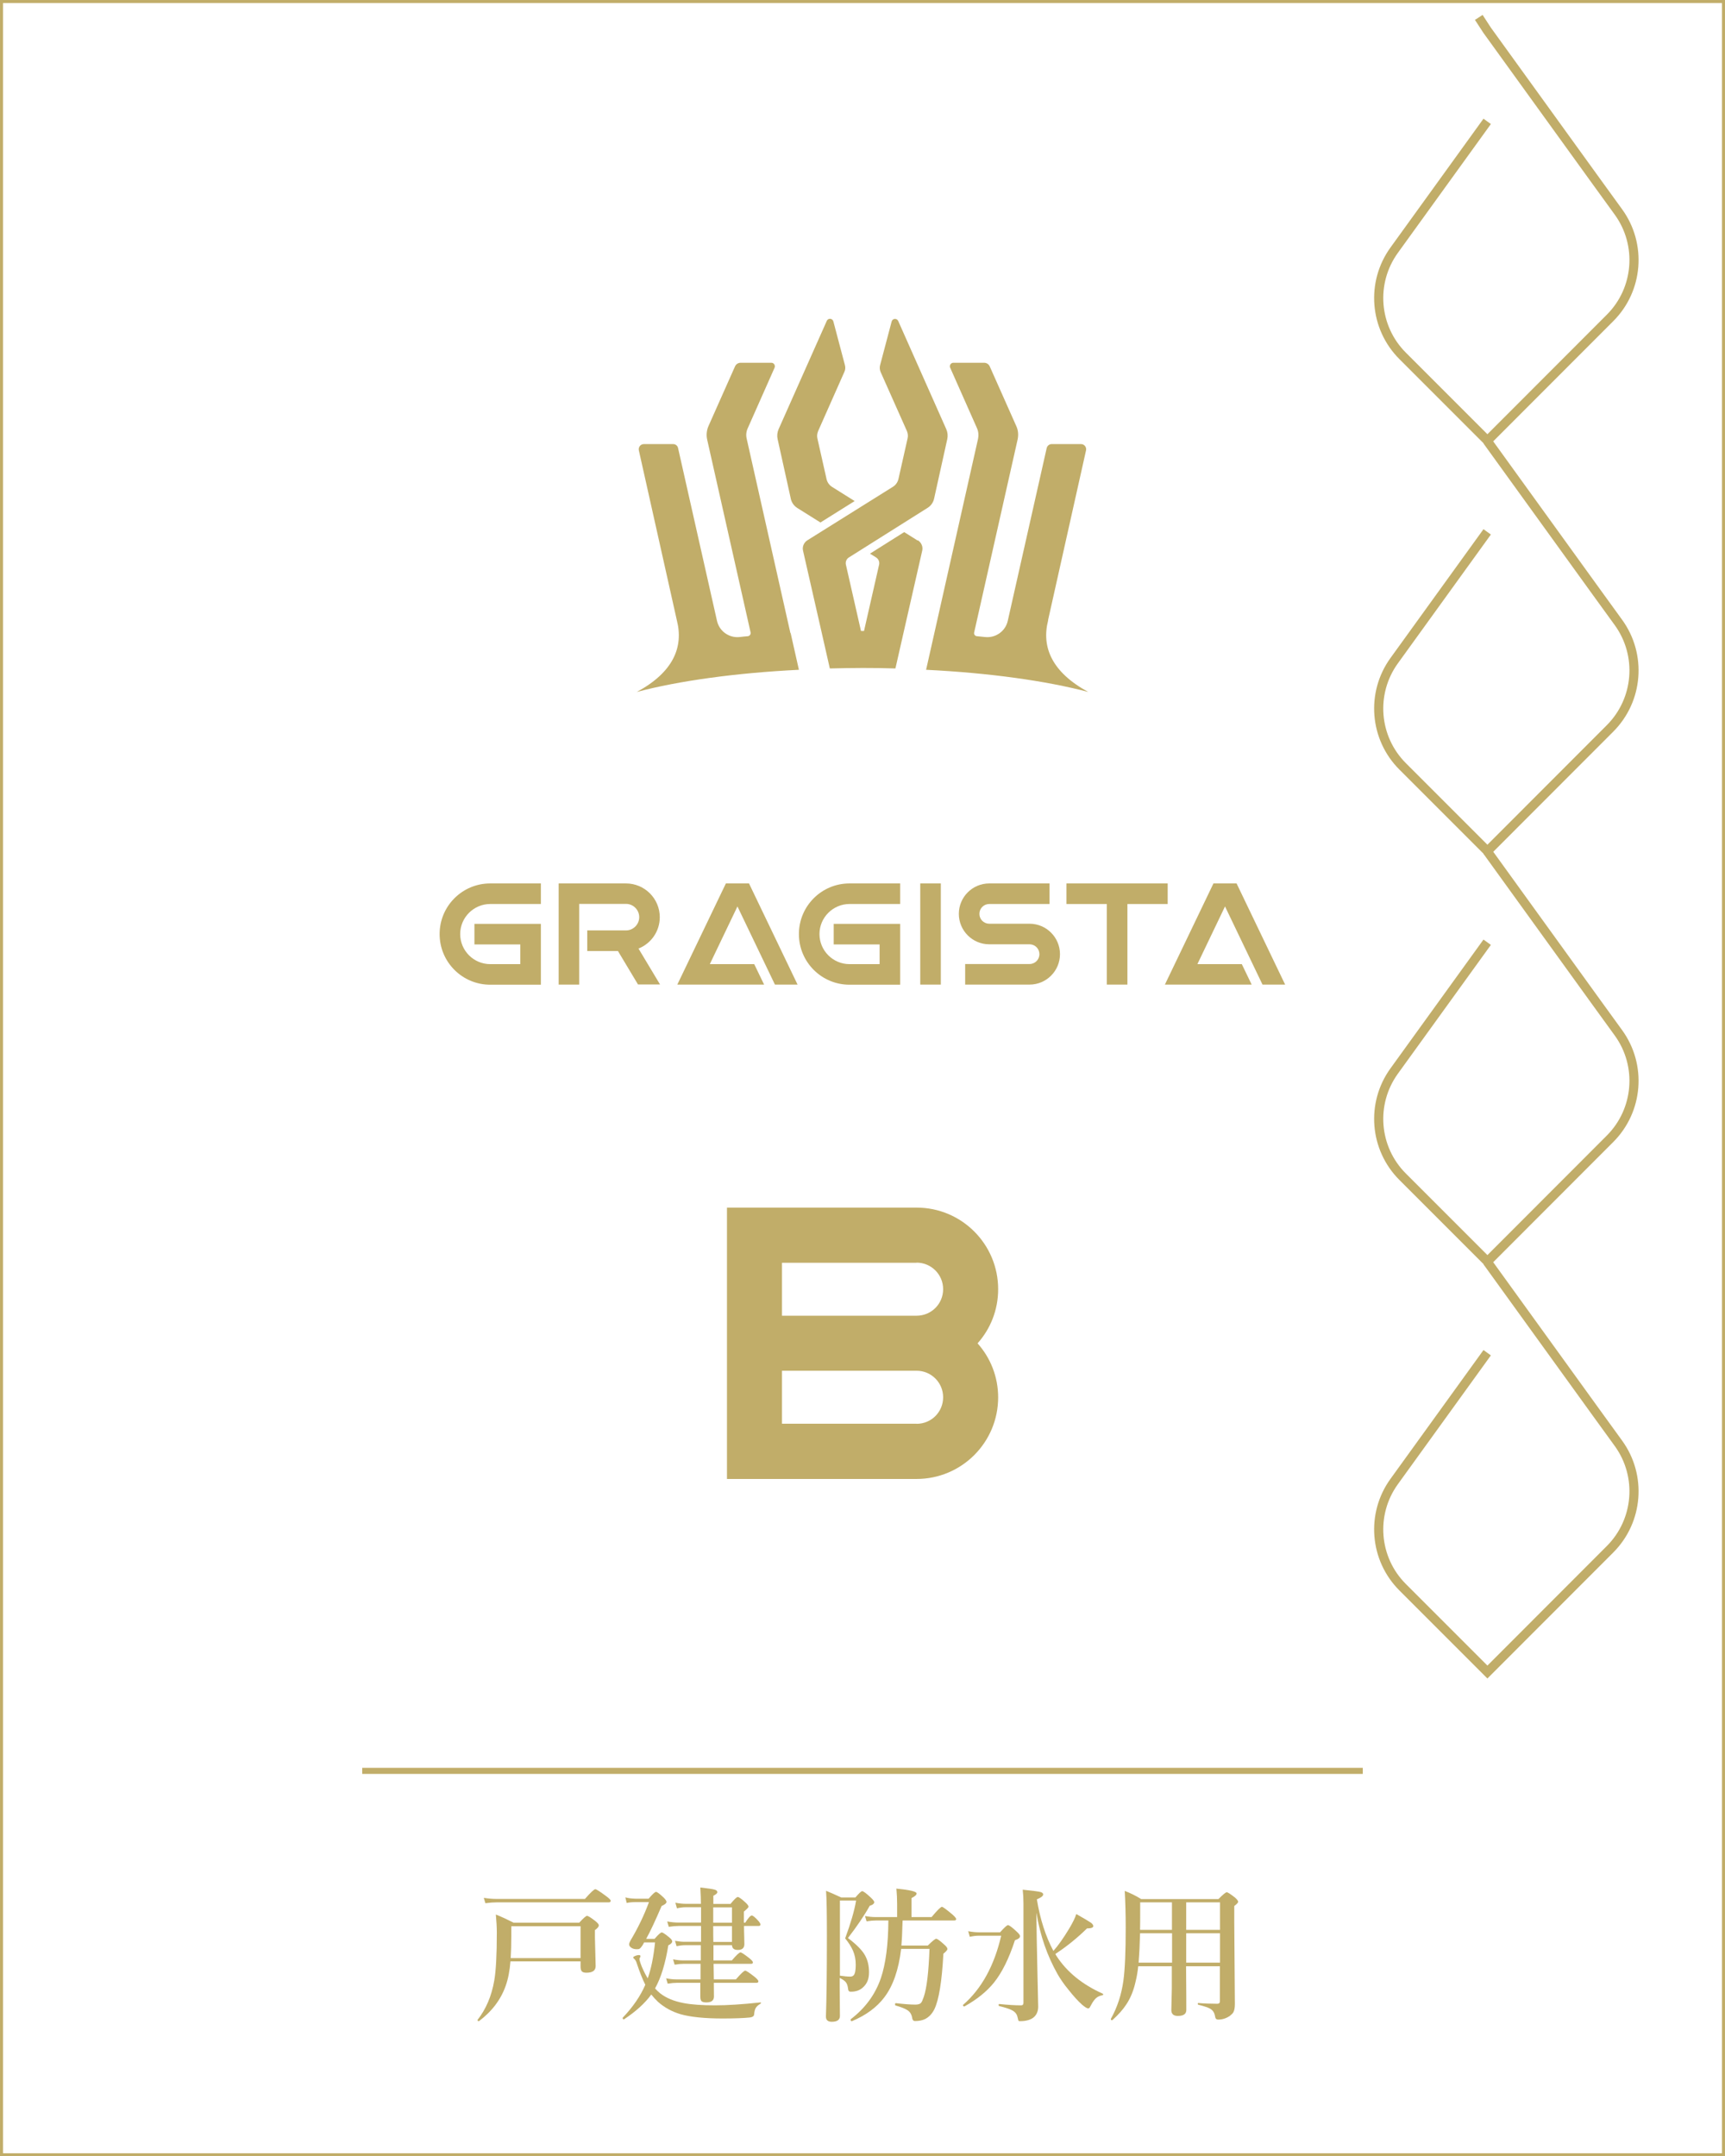 <?xml version="1.0" encoding="UTF-8"?><svg id="b" xmlns="http://www.w3.org/2000/svg" viewBox="0 0 141.73 177.13"><rect x="0" y="0" width="141.73" height="177.13" fill="#333333" stroke="none"/><defs><style>.d{fill:#fff;}.e{stroke-width:.5px;}.e,.f{fill:none;stroke:#c1ad69;stroke-miterlimit:10;}.g{fill:#c1ad69;}.f{stroke-width:.75px;}</style></defs><g id="c"><g><g><rect class="d" x=".12" y=".12" width="141.48" height="176.88"/><path class="g" d="M141.48,.25V176.88H.25V.25H141.48m.25-.25H0V177.13H141.73V0h0Z"/></g><g><rect class="g" x="75.61" y="72.57" width="1.69" height="8.31"/><polygon class="g" points="61.5 72.57 59.68 72.57 59.64 72.57 55.65 80.88 62.78 80.88 61.97 79.2 58.32 79.2 60.59 74.46 63.67 80.88 65.53 80.88 61.54 72.57 61.5 72.57"/><path class="g" d="M36.12,76.73h0c0,2.3,1.86,4.16,4.16,4.16h4.16v-5h-5.46v1.69h3.77v1.62h-2.47c-1.36,0-2.47-1.11-2.47-2.47h0c0-1.36,1.11-2.47,2.47-2.47h4.16v-1.69h-4.16c-2.3,0-4.16,1.86-4.16,4.16Z"/><path class="g" d="M54.21,75.35c0-1.54-1.25-2.78-2.78-2.78h-5.53s0,8.31,0,8.31h1.69v-6.63h3.84c.6,0,1.09,.49,1.09,1.09s-.49,1.09-1.09,1.09h-3.18v1.69h2.52l1.65,2.75h1.81l-1.77-2.95c1.03-.41,1.75-1.41,1.75-2.58Z"/><polygon class="g" points="95.94 74.26 95.94 72.57 87.62 72.57 87.62 74.26 90.94 74.26 90.94 80.88 92.63 80.88 92.63 74.26 95.94 74.26"/><path class="g" d="M84.59,75.88h-3.31c-.45,0-.81-.36-.81-.81s.36-.81,.81-.81h4.95v-1.69h-4.95c-1.38,0-2.5,1.12-2.5,2.5s1.12,2.5,2.5,2.5h3.31c.45,0,.81,.36,.81,.81h0c0,.45-.36,.81-.81,.81h-5.29v1.69h5.29c1.38,0,2.5-1.12,2.5-2.5h0c0-1.38-1.12-2.5-2.5-2.5Z"/><path class="g" d="M65.64,76.73h0c0,2.3,1.86,4.16,4.16,4.16h4.16v-5h-5.46v1.69h3.77v1.62h-2.47c-1.36,0-2.47-1.11-2.47-2.47h0c0-1.36,1.11-2.47,2.47-2.47h4.16v-1.69h-4.16c-2.3,0-4.16,1.86-4.16,4.16Z"/><polygon class="g" points="103.73 80.88 105.59 80.88 101.6 72.57 101.56 72.57 99.74 72.57 99.7 72.57 95.71 80.88 102.84 80.88 102.03 79.2 98.38 79.2 100.65 74.46 103.73 80.88"/></g><g><path class="g" d="M64.94,52l-3.59-15.96c-.07-.29-.04-.6,.09-.87l2.2-4.96c.08-.19-.05-.41-.26-.41h-2.53c-.2,0-.38,.12-.46,.3l-2.18,4.9c-.15,.35-.19,.73-.11,1.1l3.57,15.85c.03,.15-.07,.29-.22,.31-.23,.02-.45,.04-.68,.07-.87,.09-1.67-.48-1.86-1.33l-3.2-14.2c-.04-.19-.21-.32-.4-.32h-2.41c-.27,0-.47,.25-.41,.52l3.12,13.95c.57,2.21-.3,4.28-3.29,5.89,3.45-.91,8.08-1.56,13.32-1.82l-.68-3.02s0,0,0,0Z"/><path class="g" d="M64.97,40.96c.07,.32,.26,.59,.54,.77l1.9,1.19,2.81-1.76-1.85-1.16c-.24-.15-.4-.38-.46-.65l-.75-3.33c-.05-.2-.02-.42,.06-.61l2.16-4.87c.08-.17,.09-.37,.04-.55l-.95-3.59c-.07-.26-.43-.29-.54-.04l-3.96,8.9c-.11,.26-.14,.54-.08,.81l1.08,4.88Z"/><path class="g" d="M86.11,50.95l3.12-13.95c.06-.27-.14-.52-.41-.52h-2.41c-.19,0-.36,.13-.41,.32l-3.2,14.2c-.19,.85-.99,1.42-1.86,1.33-.22-.02-.45-.05-.68-.07-.15-.01-.26-.16-.22-.31l3.57-15.85c.08-.37,.05-.76-.11-1.1l-2.18-4.9c-.08-.18-.26-.3-.46-.3h-2.53c-.21,0-.35,.22-.26,.41l2.2,4.96c.12,.27,.15,.58,.09,.87l-3.59,15.96s0,0,0,0l-.68,3.02c5.24,.26,9.86,.91,13.32,1.82-2.98-1.62-3.86-3.68-3.29-5.89Z"/><path class="g" d="M75.39,44.4l-1.1-.69-2.81,1.77,.5,.31c.2,.13,.3,.36,.25,.59l-1.24,5.45s-.08,0-.12,0-.09,0-.13,0l-1.24-5.45c-.05-.23,.05-.47,.25-.59l6.46-4.07c.28-.17,.47-.45,.54-.77l1.08-4.88c.06-.27,.03-.56-.08-.81l-3.95-8.89c-.11-.25-.47-.22-.54,.04l-.95,3.59c-.05,.18-.03,.38,.04,.55l2.16,4.85c.08,.19,.11,.4,.06,.61l-.75,3.33c-.06,.27-.23,.51-.46,.65l-7.02,4.39c-.29,.18-.44,.53-.36,.86l1.51,6.63h0s.69,3.04,.69,3.04c.92-.02,1.83-.04,2.7-.04s1.81,.01,2.69,.04l.69-3.04s0,0,0,0l1.51-6.63c.08-.33-.07-.68-.36-.86Z"/></g><path class="g" d="M82.01,105.9c0-3.7-3-6.7-6.7-6.7h-15.58v22.29h15.58c3.7,0,6.7-3,6.7-6.7,0-1.71-.64-3.26-1.69-4.44,1.05-1.18,1.69-2.73,1.69-4.44Zm-6.7-2.18c1.2,0,2.18,.97,2.18,2.18s-.97,2.18-2.18,2.18h-11.06v-4.35h11.06Zm0,13.23h-11.06v-4.35h11.06c1.2,0,2.18,.97,2.18,2.18s-.97,2.18-2.18,2.18Z"/><line class="e" x1="29.76" y1="145.47" x2="111.97" y2="145.47"/><g><path class="g" d="M47.7,161.12h-5.76c-.06,.77-.19,1.44-.39,2-.39,1.12-1.12,2.1-2.2,2.91,0,0-.02,0-.02,0-.06,0-.09-.03-.09-.09,0,0,0-.02,0-.02,.69-.88,1.15-1.95,1.37-3.23,.14-.8,.21-2.11,.21-3.93,0-.44-.03-.94-.08-1.49,.5,.2,.99,.43,1.46,.67h5.39c.35-.38,.56-.56,.64-.56,.09,0,.32,.14,.69,.43,.18,.15,.28,.26,.28,.35,0,.11-.11,.24-.32,.39v.58l.06,2.37c0,.37-.25,.55-.76,.55-.19,0-.32-.04-.39-.13-.06-.08-.09-.2-.09-.38v-.43Zm2.47-4.97c0,.08-.05,.12-.16,.12h-9.2c-.25,0-.55,.02-.93,.07l-.13-.44c.36,.06,.71,.09,1.04,.09h7.27c.47-.54,.76-.8,.85-.8,.09,0,.38,.19,.88,.56,.26,.19,.39,.32,.39,.4Zm-2.47,4.7v-2.62h-5.69v.74c0,.76-.02,1.38-.05,1.88h5.74Z"/><path class="g" d="M53.82,163.34c.12,.14,.27,.28,.43,.41,.49,.38,1.12,.64,1.9,.79,.66,.13,1.53,.19,2.59,.19,1.01,0,2.26-.08,3.74-.24,.03,0,.04,0,.04,.04,0,.04-.01,.06-.04,.07-.2,.11-.33,.24-.4,.37-.06,.11-.1,.28-.12,.51-.01,.14-.13,.22-.36,.25-.5,.05-1.25,.08-2.23,.08-1.48,0-2.63-.12-3.45-.35-.71-.21-1.33-.55-1.86-1.02-.21-.2-.39-.4-.55-.6-.51,.71-1.26,1.39-2.24,2.04,0,0-.02,0-.02,0-.06,0-.09-.04-.09-.11,0,0,0-.02,0-.02,.84-.88,1.46-1.78,1.86-2.71-.23-.46-.47-1.06-.71-1.79-.04-.14-.11-.25-.19-.33-.06-.04-.09-.08-.09-.13,0-.04,.06-.08,.18-.13,.1-.04,.2-.06,.29-.06,.08,0,.12,.03,.12,.09,0,.04-.01,.08-.04,.12s-.04,.09-.04,.12c0,.08,.06,.29,.19,.62,.18,.42,.35,.74,.49,.96,.28-.79,.48-1.77,.6-2.95h-.9c-.02,.05-.07,.13-.13,.24-.09,.14-.17,.23-.23,.27-.05,.04-.13,.05-.23,.05-.19,0-.35-.04-.47-.13-.11-.08-.17-.17-.17-.27,0-.07,.04-.18,.11-.31,.61-1.02,1.12-2.07,1.52-3.16h-1.07c-.3,0-.55,.02-.76,.07l-.11-.46c.2,.06,.48,.1,.84,.11h1.07c.32-.37,.52-.56,.61-.56s.29,.15,.62,.46c.16,.16,.24,.28,.24,.36,0,.11-.13,.22-.4,.34-.52,1.21-.94,2.11-1.27,2.7h.69c.3-.35,.5-.53,.59-.53s.29,.14,.62,.41c.16,.13,.24,.24,.24,.32,0,.12-.11,.23-.32,.33-.24,1.49-.6,2.66-1.08,3.52Zm6.32-3.55h-1.52v1.25h1.51c.38-.44,.61-.66,.71-.66,.08,0,.32,.16,.72,.47,.2,.16,.3,.28,.3,.35,0,.08-.05,.12-.16,.12h-3.07l.02,1.28h1.81c.42-.48,.67-.72,.77-.72,.08,0,.34,.17,.76,.5,.21,.17,.32,.3,.32,.38s-.05,.12-.16,.12h-3.5c0,.34,.01,.71,.01,1.12,0,.33-.21,.49-.62,.49-.21,0-.34-.04-.41-.11-.06-.07-.09-.2-.09-.38v-1.12s-1.92,0-1.92,0c-.2,0-.46,.02-.76,.07l-.13-.44c.31,.06,.6,.09,.86,.09h1.97v-1.28s-1.42,0-1.42,0c-.18,0-.42,.02-.71,.07l-.13-.44c.3,.06,.58,.09,.84,.09h1.44v-1.25s-1.33,0-1.33,0c-.2,0-.42,.03-.66,.08l-.13-.44c.29,.05,.54,.08,.77,.08h1.37v-1.3h-1.85c-.22,0-.48,.02-.8,.07l-.13-.44c.33,.06,.64,.09,.93,.09h1.85v-1.26h-1.24c-.23,0-.48,.03-.74,.09l-.13-.46c.3,.06,.58,.09,.85,.09h1.25c0-.34-.02-.78-.05-1.34,.64,.07,1.03,.13,1.19,.18,.14,.04,.21,.11,.21,.21,0,.08-.11,.18-.33,.29v.67h1.41c.31-.38,.51-.57,.6-.57s.3,.15,.63,.45c.17,.16,.25,.27,.25,.35,0,.06-.13,.19-.38,.4v.91h.11c.25-.39,.43-.59,.54-.59,.08,0,.25,.13,.5,.4,.14,.15,.21,.27,.21,.34,0,.08-.05,.12-.15,.12h-1.2c0,.29,.01,.62,.02,1,0,.27,.01,.43,.01,.49,0,.32-.18,.48-.54,.48-.31,0-.47-.13-.48-.4Zm-1.54-3.11v1.26h1.54v-1.26h-1.54Zm1.54,2.84v-1.3h-1.54c0,.58,0,1.01,.01,1.3h1.52Z"/><path class="g" d="M68.99,162.47v.76l.02,2.37c0,.32-.22,.48-.67,.48-.32,0-.48-.14-.48-.43,.05-1.33,.08-3.54,.08-6.65,0-1.85-.02-3.08-.07-3.68,.34,.14,.76,.32,1.25,.55h1.16c.29-.34,.48-.52,.56-.52,.09,0,.33,.17,.7,.52,.19,.18,.29,.31,.29,.38,0,.12-.12,.23-.37,.3-.45,.81-1.05,1.69-1.79,2.65,.71,.54,1.18,1.01,1.41,1.44,.21,.38,.32,.83,.32,1.38s-.16,.92-.47,1.21c-.25,.25-.59,.38-1.01,.38-.1,0-.16-.02-.19-.07-.03-.04-.05-.12-.06-.24-.03-.21-.09-.38-.2-.5-.09-.1-.25-.21-.47-.32Zm0-.18c.35,.05,.64,.08,.87,.08,.12,0,.22-.04,.28-.11,.11-.12,.17-.41,.17-.86s-.08-.82-.23-1.17c-.14-.31-.35-.65-.64-1,.46-1.25,.76-2.28,.9-3.11h-1.33v6.16Zm5.17-4.52l-.02,.47c-.01,.59-.04,1.11-.08,1.58h2.17c.38-.38,.61-.56,.69-.56,.09,0,.31,.16,.66,.48,.18,.15,.26,.27,.26,.36s-.11,.21-.33,.39c-.12,2.28-.37,3.8-.74,4.56-.19,.38-.45,.65-.77,.81-.23,.11-.51,.16-.83,.16-.12,0-.19-.08-.22-.23-.04-.29-.16-.5-.36-.64-.18-.13-.52-.27-1.01-.41-.02,0-.04-.03-.04-.08,0-.08,.02-.11,.06-.11,.69,.08,1.23,.12,1.61,.12,.22,0,.38-.05,.46-.14,.07-.07,.14-.24,.23-.5,.25-.73,.4-2.05,.47-3.94h-2.33c-.2,1.7-.66,3.03-1.38,3.98-.62,.82-1.5,1.47-2.66,1.96h-.02c-.06,0-.09-.04-.09-.12,0-.02,0-.03,.01-.04,1.19-.91,2.01-2.03,2.47-3.36,.4-1.18,.61-2.76,.62-4.75h-1.03c-.2,0-.46,.02-.76,.07l-.13-.44c.3,.06,.58,.09,.85,.09h1.79v-1.08c0-.4-.02-.82-.06-1.26,1.11,.11,1.66,.24,1.66,.4,0,.12-.14,.24-.42,.38v1.56h1.65c.47-.56,.75-.84,.85-.84,.08,0,.35,.2,.82,.59,.23,.2,.35,.34,.35,.41,0,.08-.05,.12-.16,.12h-4.2Z"/><path class="g" d="M83.81,159.05c0,.13-.14,.24-.42,.33-.49,1.51-1.07,2.67-1.73,3.49-.59,.73-1.4,1.38-2.42,1.95,0,0,0,0-.01,0-.07,0-.11-.04-.11-.11,0,0,0-.02,.01-.02,1.52-1.32,2.56-3.22,3.13-5.68h-1.84c-.23,0-.47,.03-.74,.09l-.13-.46c.32,.06,.62,.09,.88,.09h1.74c.35-.39,.56-.59,.65-.59,.09,0,.33,.17,.7,.52,.19,.17,.29,.3,.29,.38Zm1.34-1.88v.02c.01,1.05,.04,2.7,.09,4.95,.04,1.75,.06,2.65,.06,2.69,0,.36-.11,.63-.32,.84-.25,.24-.65,.36-1.18,.36-.07,0-.12-.02-.13-.06,0-.02-.03-.11-.07-.28-.05-.24-.2-.43-.46-.56-.2-.11-.55-.22-1.04-.34-.03,0-.05-.04-.05-.09,0-.06,.02-.08,.05-.08,.68,.07,1.28,.11,1.8,.11,.13,0,.19-.07,.19-.21v-8.13c0-.41-.02-.79-.06-1.16,.78,.08,1.27,.14,1.46,.19,.14,.04,.22,.11,.22,.19,0,.14-.17,.27-.52,.41,.27,1.65,.73,3.06,1.36,4.24,.4-.45,.82-1.05,1.27-1.79,.32-.53,.52-.94,.61-1.24,.64,.36,1.04,.6,1.2,.71,.13,.1,.2,.2,.2,.28,0,.12-.17,.19-.52,.19-.79,.78-1.66,1.48-2.6,2.1,.02,.03,.04,.07,.06,.11,.03,.04,.04,.07,.05,.08,.85,1.3,2.11,2.32,3.78,3.07,.02,0,.04,.03,.04,.05,0,.05-.02,.07-.06,.08-.22,.04-.4,.12-.53,.24-.12,.11-.25,.28-.38,.52-.08,.16-.14,.25-.16,.28-.02,.02-.06,.04-.11,.04-.09,0-.25-.1-.49-.3-.33-.29-.7-.7-1.12-1.23-.38-.46-.67-.89-.89-1.27-.86-1.52-1.44-3.19-1.74-5.02Z"/><path class="g" d="M93.52,161.5c-.04,.42-.11,.84-.21,1.25-.16,.73-.41,1.36-.76,1.89-.27,.42-.66,.86-1.16,1.31,0,0-.02,0-.03,0-.06,0-.09-.03-.09-.09,0,0,0-.01,0-.02,.53-.94,.87-1.99,1.03-3.13,.13-.95,.19-2.4,.19-4.34,0-1.15-.03-2.16-.08-3.04,.47,.18,.92,.4,1.35,.67h6.35c.38-.38,.6-.56,.68-.56,.08,0,.3,.14,.66,.42,.18,.16,.28,.28,.28,.36s-.11,.19-.32,.35v1.32l.05,6.73c0,.3-.04,.52-.12,.67-.05,.1-.16,.2-.31,.32-.29,.19-.6,.29-.93,.29-.1,0-.17-.03-.21-.09-.03-.04-.05-.12-.07-.23-.05-.27-.19-.47-.42-.59-.16-.09-.47-.19-.94-.31-.03,0-.05-.04-.05-.08,0-.04,.02-.06,.05-.06,.47,.04,.99,.06,1.56,.06,.14,0,.21-.07,.21-.21v-2.87h-2.78c.02,1.98,.02,3.18,.02,3.59,0,.33-.23,.49-.7,.49-.35,0-.53-.16-.53-.48l.04-1.78v-1.82h-2.77Zm.15-2.69c-.02,.86-.06,1.66-.12,2.41h2.75v-2.41h-2.62Zm0-.28h2.62v-2.26h-2.61v.56c0,.75,0,1.32-.01,1.69Zm6.57,0v-2.26h-2.78v2.26h2.78Zm0,2.69v-2.41h-2.78v2.41h2.78Z"/></g><g><path class="f" d="M122.19,9.97l-4.91,6.8-2.73,3.78c-1.93,2.67-1.64,6.36,.7,8.69l6.96,6.96,10.08-10.09c2.33-2.33,2.62-6.02,.69-8.69l-1.79-2.47-9-12.46-.69-1.06"/><path class="f" d="M122.19,43.69l-4.91,6.8-2.73,3.78c-1.93,2.67-1.64,6.36,.7,8.69l6.96,6.96,10.08-10.09c2.33-2.34,2.62-6.02,.69-8.69l-1.79-2.47-9-12.46"/><path class="f" d="M122.19,77.4l-4.91,6.8-2.73,3.78c-1.93,2.67-1.64,6.36,.7,8.69l6.96,6.96,10.08-10.09c2.33-2.34,2.62-6.02,.69-8.69l-1.79-2.47-9-12.46"/><path class="f" d="M122.19,111.12l-4.91,6.8-2.73,3.78c-1.93,2.67-1.64,6.36,.7,8.69l6.96,6.96,10.08-10.09c2.33-2.34,2.62-6.02,.69-8.69l-1.79-2.47-9-12.46"/></g></g></g></svg>